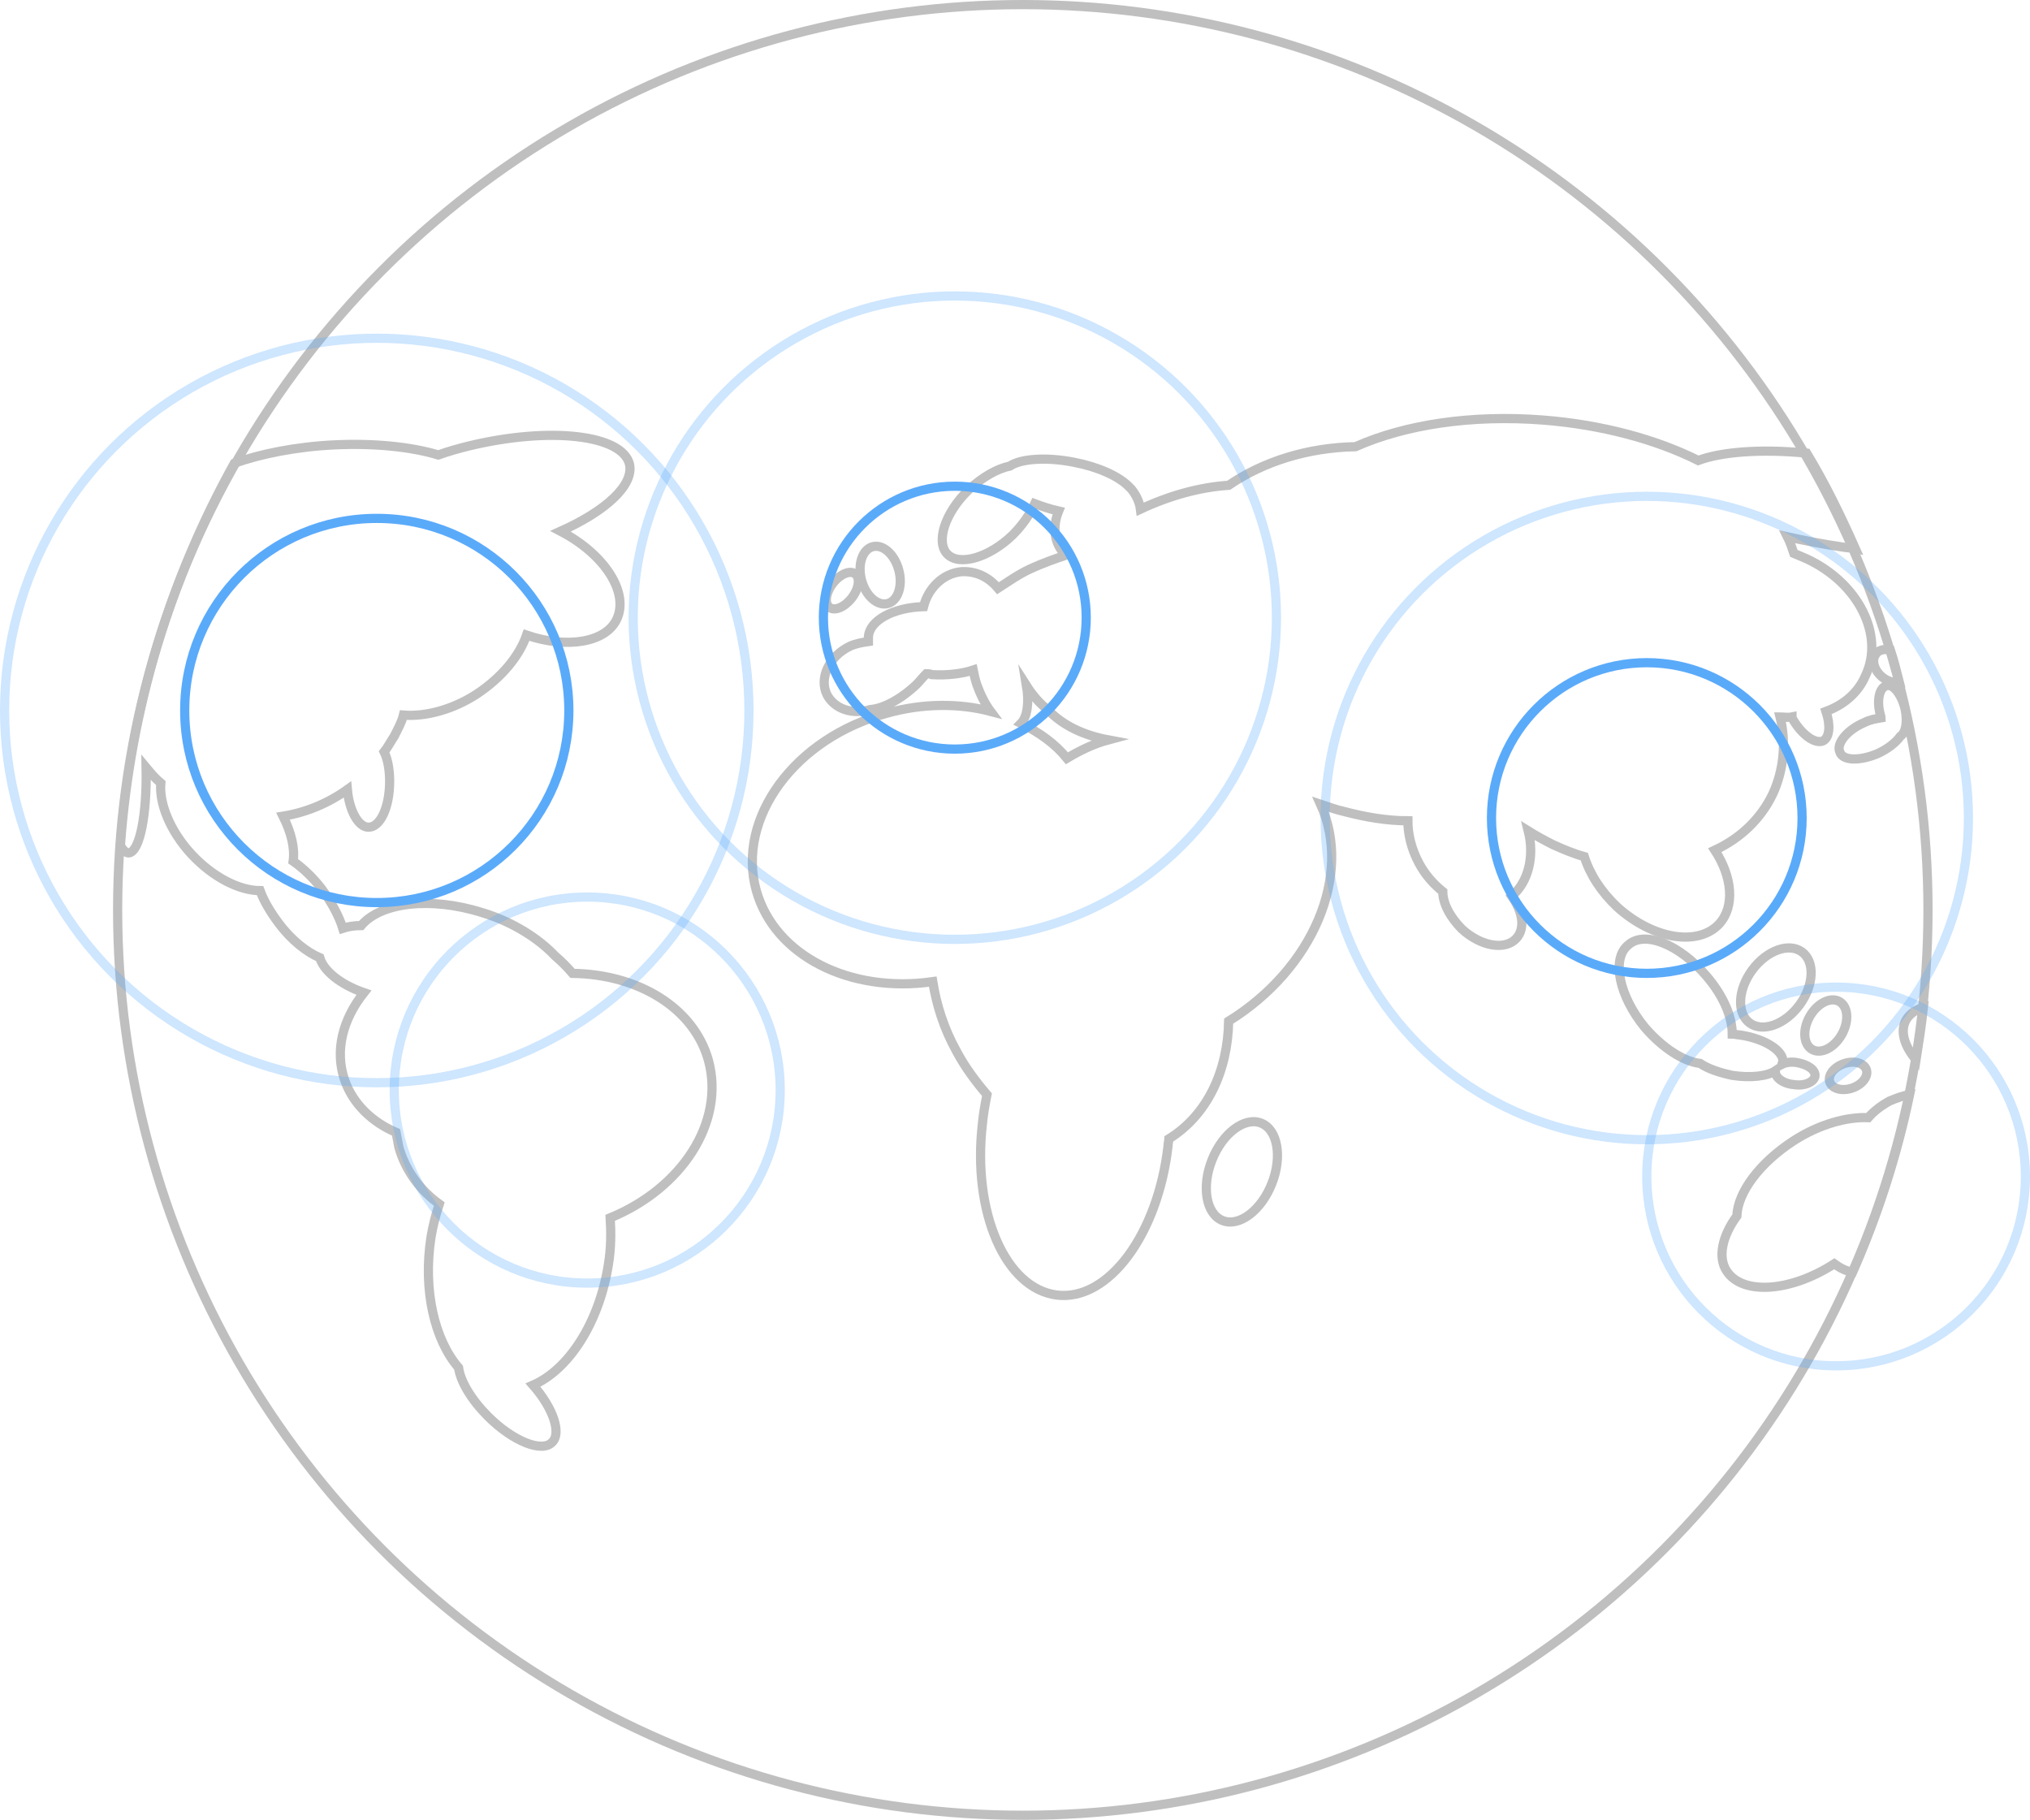 <?xml version="1.0" encoding="utf-8"?>
<!-- Generator: Adobe Illustrator 18.0.0, SVG Export Plug-In . SVG Version: 6.00 Build 0)  -->
<!DOCTYPE svg PUBLIC "-//W3C//DTD SVG 1.1//EN" "http://www.w3.org/Graphics/SVG/1.1/DTD/svg11.dtd">
<svg version="1.1" id="Layer_1" xmlns="http://www.w3.org/2000/svg" xmlns:xlink="http://www.w3.org/1999/xlink" x="0px" y="0px"
	 viewBox="0 0 220.9 198" enable-background="new 0 0 220.9 198" xml:space="preserve">
<g>
	<g>
		<g>
			<defs>
				<circle id="SVGID_9_" cx="111.3" cy="99" r="98.5"/>
			</defs>
			<clipPath id="SVGID_2_">
				<use xlink:href="#SVGID_9_"  overflow="visible"/>
			</clipPath>
			<use xlink:href="#SVGID_9_"  overflow="visible" fill="none" stroke="#BFBFBF" stroke-miterlimit="10"/>
		</g>
		<g>
			<g>
				<path fill="none" d="M111.7,74.6c0.3,1.8,0.1,3.4-0.6,4.1c2,0.9,3.7,2.2,5,3.8c1.5-0.8,3-1.5,4.5-2.1c-2.7-0.5-5-1.6-6.6-3.3
					C113.2,76.6,112.4,75.7,111.7,74.6z"/>
				<path fill="none" d="M199.6,137.6c-4.8,3.1-10.1,3.4-11.7,0.8c-1-1.5-0.5-3.8,1.1-6c0.1-2.6,2.5-5.9,6.2-8.2
					c2.8-1.8,5.8-2.6,8.1-2.5c0.7-0.7,1.5-1.3,2.3-1.7c0.7-0.3,1.4-0.6,2.2-0.7c0.3-1.3,0.5-2.6,0.7-3.9c-1.2-1.4-1.7-2.9-1.2-4.1
					c0.3-0.8,1-1.3,2-1.6c0.4-3.5,0.6-7,0.6-10.6c0-8.5-1.1-16.8-3.1-24.7c-0.5,0.1-1.2-0.1-1.7-0.5c-1-0.7-1.4-1.8-0.9-2.6
					c0.3-0.5,1-0.6,1.6-0.5c-1.1-3.8-2.5-7.5-4.1-11.2c-0.5-0.1-1-0.1-1.5-0.2c-2.1-0.3-4-0.6-5.9-1.1c0.3,0.6,0.6,1.2,0.7,1.8
					c0.5,0.2,0.9,0.3,1.4,0.6c5.6,2.6,8.4,8.3,6.4,12.7c-0.9,1.8-2.4,3.1-4.3,3.9c0.5,1.5,0.5,2.9-0.3,3.2c-0.9,0.5-2.4-0.6-3.4-2.5
					c0,0,0-0.1,0-0.1c-0.4,0-0.8,0-1.3,0c0.7,2.9,0.5,5.8-0.8,8.4c-1.3,2.7-3.5,4.8-6.3,6.1c1.9,3,2.2,6.2,0.5,8
					c-2.3,2.5-7.2,1.7-11.1-1.8c-1.8-1.7-3.1-3.6-3.6-5.5c-1.1-0.3-2.3-0.8-3.4-1.3c-0.9-0.4-1.8-0.9-2.7-1.5c0.7,2.8,0,5.6-1.8,7.1
					c1.2,1.7,1.4,3.5,0.5,4.6c-1.2,1.3-3.8,0.9-5.9-1c-1.4-1.2-2.1-2.8-2.1-4.1c-1-0.8-1.9-1.8-2.6-3.1c-0.8-1.5-1.2-3.1-1.2-4.6
					c-2.3-0.1-4.6-0.4-6.9-1c-0.9-0.2-1.8-0.5-2.6-0.8c3.5,7.7-0.7,17.9-10,23.6c0,5.4-2.3,10.3-6.5,12.8c0,0.3-0.1,0.6-0.1,0.8
					c-1.1,9.6-6.6,16.9-12.1,16.2c-5.6-0.7-9.2-9-8.1-18.6c0.1-1.1,0.3-2.1,0.5-3.2c-1.2-1.4-2.3-2.9-3.3-4.7
					c-1.3-2.5-2.2-5.1-2.6-7.6c-9,1.3-17.2-2.8-19.2-9.9c-2.2-7.9,4.2-16.5,14.2-19.3c3.9-1.1,7.9-1.1,11.3-0.2
					c-0.6-0.8-1.1-1.8-1.5-2.9c-0.2-0.5-0.3-1.1-0.4-1.6c-1.3,0.4-2.8,0.6-4.5,0.5c-0.2,0-0.4,0-0.6-0.1c-0.3,0.4-0.7,0.8-1.1,1.2
					c-1.7,1.6-3.6,2.6-5,2.7c-2,0.6-3.9-0.1-4.7-1.6c-0.9-1.8,0.2-4.2,2.5-5.3c0.6-0.3,1.3-0.5,2-0.5c0-0.1,0-0.3,0-0.5
					c0.1-1.8,2.7-3.1,6-3.3c0.5-2,2-3.6,4.1-3.8c1.6-0.1,3,0.6,4,1.8c1-0.7,2.2-1.5,3.5-2.1c1.3-0.7,2.6-1.2,3.9-1.5
					c0,0,0,0-0.1-0.1c-1.2-1.2-1.4-3-0.7-4.7c-1-0.2-1.9-0.5-2.6-0.8c-0.5,1.1-1.3,2.3-2.4,3.4c-2.6,2.5-5.8,3.5-7.1,2.1
					s-0.3-4.5,2.3-7c1.5-1.4,3.1-2.3,4.5-2.6c1.3-0.8,4-1,7-0.4c2.6,0.5,4.8,1.5,5.9,2.6c0.1,0.1,0.2,0.2,0.3,0.3
					c0.6,0.6,0.9,1.4,1,2.2c3.2-1.6,6.6-2.4,9.6-2.6c3.7-2.6,8.5-4.1,13.8-4.2c5.4-2.3,12.6-3.5,20.4-2.9c6.4,0.5,12.3,2.1,16.9,4.4
					c2.4-0.9,6.6-1.2,11.5-0.9c-17.1-29.1-48.8-48.6-85-48.6c-36.7,0-68.7,20.1-85.7,49.9c2.9-1.1,6.7-1.9,10.9-2
					c4.3-0.2,8.3,0.2,11.3,1.1c1.1-0.4,2.2-0.7,3.4-1c8.8-2.1,16.6-1.2,17.4,2c0.5,2.3-2.5,5.1-7.5,7.3c4.8,2.5,7.5,6.8,6.1,9.6
					c-1.3,2.6-5.4,3.2-9.8,1.7c-0.8,2.3-2.7,4.7-5.4,6.4c-2.7,1.7-5.6,2.5-8,2.3c-0.3,0.8-0.6,1.6-1,2.3c-0.3,0.6-0.7,1.1-1.1,1.7
					c0.3,0.9,0.6,2,0.6,3.2c0,2.8-1.1,5-2.3,5c-1.2,0-2.1-1.8-2.3-4.1c-2.1,1.5-4.5,2.5-7,2.9c0.9,1.7,1.3,3.5,1.1,4.9
					c1,0.7,2.1,1.7,3.1,3c1.2,1.5,2,3,2.3,4.3c0.6-0.2,1.3-0.3,2-0.3c2.1-2.5,7.5-3.2,13.2-1.4c3.4,1.1,6.2,2.8,7.9,4.7
					c0.7,0.5,1.4,1.2,1.9,1.9c7.1,0,13.2,3.6,14.8,9.5c1.8,6.7-2.9,13.9-10.7,17.1c0.1,1.6,0,3.3-0.2,5.1c-1,6.3-4.3,11.4-8.2,13.1
					c2.2,2.5,3.1,5.2,2.1,6.2c-1.2,1.2-4.3-0.1-7-2.8c-1.8-1.8-3-3.8-3.2-5.3c-2.6-3-3.9-8.4-3-14.2c0.2-1.3,0.5-2.5,0.9-3.6
					c-2.1-1.6-3.7-3.7-4.4-6.2c-0.1-0.5-0.2-1.1-0.3-1.6c-2.7-1.1-4.8-3.1-5.6-5.7c-1.1-3.2-0.2-6.6,2.1-9.5
					c-2.6-0.9-4.4-2.3-4.8-3.8c-1.4-0.6-3-1.9-4.5-3.8c-0.9-1.2-1.6-2.4-2-3.5c-2.3,0-5.2-1.4-7.5-4c-2.3-2.5-3.5-5.5-3.3-7.7
					c-0.6-0.5-1.1-1.1-1.6-1.7c0,5.2-0.8,9.2-1.9,9.3c-0.3,0-0.6-0.3-0.9-0.8c-0.2,2.3-0.3,4.7-0.3,7c0,54.4,44.1,98.5,98.5,98.5
					c40.4,0,75-24.3,90.3-59C201,138.4,200.3,138.1,199.6,137.6z M95,59.6c1.1-0.3,2.4,0.8,2.8,2.5c0.4,1.7-0.1,3.3-1.2,3.6
					c-1.1,0.3-2.4-0.8-2.8-2.5C93.4,61.5,93.9,59.9,95,59.6z M90.6,63.4c0.8-1,1.9-1.5,2.4-1c0.6,0.4,0.4,1.6-0.4,2.6
					c-0.8,1-1.9,1.5-2.4,1C89.7,65.6,89.9,64.4,90.6,63.4z M138.4,128.7c-1.2,2.9-3.6,4.7-5.4,4c-1.8-0.7-2.4-3.7-1.2-6.6
					s3.6-4.7,5.4-4C139.1,122.9,139.6,125.8,138.4,128.7z M201.4,118.4c-1.1,0.4-2.2,0.1-2.5-0.7c-0.3-0.8,0.4-1.7,1.6-2.1
					s2.2-0.1,2.5,0.7C203.2,117.1,202.5,118,201.4,118.4z M202.8,78.6c0.6-0.3,1.2-0.4,1.8-0.5c0-0.1-0.1-0.3-0.1-0.4
					c-0.4-1.6,0-3,0.7-3.1c0.8-0.2,1.7,0.9,2,2.5c0.3,1.4,0.1,2.6-0.5,3c-0.4,0.7-1.3,1.4-2.5,1.9c-1.9,0.8-3.8,0.7-4.2-0.2
					C199.7,80.9,200.9,79.5,202.8,78.6z M200,108.9c1,0.5,1.1,2.2,0.3,3.6c-0.8,1.4-2.3,2.1-3.2,1.6c-1-0.5-1.1-2.2-0.3-3.6
					C197.6,109.1,199.1,108.4,200,108.9z M190.6,105.6c1.6-2.1,4-3,5.4-1.9c1.4,1.1,1.4,3.6-0.2,5.8c-1.6,2.1-4,3-5.4,1.9
					C189,110.3,189.1,107.7,190.6,105.6z M178.9,111.7c-2.9-3.4-3.7-7.5-1.8-9c1.9-1.5,5.7,0,8.5,3.4c1.8,2.1,2.8,4.5,2.8,6.3
					c0.3,0,0.5,0.1,0.8,0.1c2.8,0.5,4.9,1.8,4.7,3c0,0.1,0,0.1-0.1,0.2c0.4-0.2,1-0.3,1.6-0.2c1.2,0.2,2.1,0.8,2,1.5
					c-0.1,0.7-1.1,1.1-2.3,0.9c-1.2-0.2-2.1-0.8-2-1.5c0,0,0,0,0-0.1c-0.9,0.6-2.7,0.8-4.7,0.5c-1.4-0.2-2.7-0.7-3.5-1.3
					C183.1,115.4,180.8,114,178.9,111.7z"/>
				<path fill="none" stroke="#BFBFBF" stroke-miterlimit="10" d="M14,92.8c1.2-0.1,2-4.1,1.9-9.3c0.5,0.6,1,1.2,1.6,1.7
					c-0.2,2.2,1,5.2,3.3,7.7c2.4,2.6,5.3,4,7.5,4c0.4,1.1,1.1,2.3,2,3.5c1.4,1.9,3.1,3.2,4.5,3.8c0.4,1.4,2.2,2.9,4.8,3.8
					c-2.3,2.9-3.2,6.3-2.1,9.5c0.9,2.6,3,4.6,5.6,5.7c0.1,0.5,0.2,1.1,0.3,1.6c0.7,2.5,2.3,4.7,4.4,6.2c-0.4,1.2-0.7,2.4-0.9,3.6
					c-0.9,5.8,0.4,11.2,3,14.2c0.2,1.5,1.4,3.5,3.2,5.3c2.7,2.7,5.9,4,7,2.8c1-1,0.1-3.7-2.1-6.2c3.9-1.7,7.2-6.8,8.2-13.1
					c0.3-1.8,0.3-3.5,0.2-5.1c7.8-3.2,12.5-10.4,10.7-17.1c-1.6-5.8-7.7-9.4-14.8-9.5c-0.6-0.7-1.2-1.3-1.9-1.9
					c-1.8-1.9-4.6-3.7-7.9-4.7c-5.7-1.8-11.1-1.1-13.2,1.4c-0.7,0-1.4,0.1-2,0.3c-0.4-1.3-1.2-2.8-2.3-4.3c-1-1.3-2.1-2.3-3.1-3
					c0.2-1.4-0.2-3.1-1.1-4.9c2.5-0.4,4.9-1.4,7-2.9c0.2,2.3,1.2,4.1,2.3,4.1c1.3,0,2.3-2.2,2.3-5c0-1.2-0.2-2.4-0.6-3.2
					c0.4-0.5,0.7-1.1,1.1-1.7c0.4-0.8,0.8-1.5,1-2.3c2.4,0.2,5.4-0.6,8-2.3c2.7-1.8,4.6-4.1,5.4-6.4c4.4,1.5,8.6,0.8,9.8-1.7
					c1.4-2.9-1.3-7.1-6.1-9.6c4.9-2.2,8-5,7.5-7.3c-0.8-3.2-8.6-4.1-17.4-2c-1.2,0.3-2.3,0.6-3.4,1c-3-0.9-7-1.3-11.3-1.1
					c-4.2,0.2-8.1,1-10.9,2C18.6,62.8,14.2,76.9,13.1,92C13.4,92.5,13.7,92.8,14,92.8z"/>
				<path fill="none" stroke="#BFBFBF" stroke-miterlimit="10" d="M203.3,121.6c-2.3-0.1-5.3,0.7-8.1,2.5c-3.7,2.4-6.1,5.6-6.2,8.2
					c-1.6,2.2-2.1,4.5-1.1,6c1.7,2.6,6.9,2.3,11.7-0.8c0.7,0.5,1.3,0.8,2,0.9c2.7-6.1,4.8-12.6,6.2-19.3c-0.7,0.1-1.5,0.4-2.2,0.7
					C204.7,120.3,203.9,120.9,203.3,121.6z"/>
				
					<ellipse transform="matrix(-0.325 -0.946 0.946 -0.325 155.619 345.161)" fill="none" stroke="#BFBFBF" stroke-miterlimit="10" cx="200.9" cy="117.1" rx="1.4" ry="2.1"/>
				
					<ellipse transform="matrix(-0.494 0.869 -0.869 -0.494 393.678 -5.928)" fill="none" stroke="#BFBFBF" stroke-miterlimit="10" cx="198.6" cy="111.5" rx="3" ry="2"/>
				
					<ellipse transform="matrix(-0.593 0.805 -0.805 -0.593 394.41 15.58)" fill="none" stroke="#BFBFBF" stroke-miterlimit="10" cx="193.3" cy="107.5" rx="4.8" ry="3.2"/>
				<path fill="none" stroke="#BFBFBF" stroke-miterlimit="10" d="M184.8,50.1c-4.6-2.3-10.5-3.9-16.9-4.4c-7.8-0.6-15,0.5-20.4,2.9
					c-5.2,0.1-10,1.6-13.8,4.2c-3.1,0.2-6.4,1.1-9.6,2.6c-0.1-0.8-0.5-1.6-1-2.2c-0.1-0.1-0.2-0.2-0.3-0.3c-1.1-1.1-3.3-2.1-5.9-2.6
					c-3-0.6-5.8-0.4-7,0.4c-1.4,0.3-3,1.2-4.5,2.6c-2.6,2.5-3.6,5.7-2.3,7s4.5,0.4,7.1-2.1c1.1-1.1,1.9-2.3,2.4-3.4
					c0.8,0.3,1.7,0.6,2.6,0.8c-0.7,1.7-0.5,3.6,0.7,4.7c0,0,0,0,0.1,0.1c-1.2,0.4-2.6,0.9-3.9,1.5c-1.3,0.6-2.4,1.4-3.5,2.1
					c-1-1.2-2.4-1.9-4-1.8c-2,0.2-3.6,1.8-4.1,3.8c-3.3,0.1-5.9,1.5-6,3.3c0,0.2,0,0.3,0,0.5c-0.7,0.1-1.3,0.2-2,0.5
					c-2.3,1.1-3.4,3.5-2.5,5.3c0.8,1.5,2.7,2.2,4.7,1.6c1.4-0.1,3.3-1.1,5-2.7c0.4-0.4,0.7-0.8,1.1-1.2c0.2,0,0.4,0,0.6,0.1
					c1.7,0.1,3.3-0.1,4.5-0.5c0.1,0.5,0.2,1,0.4,1.6c0.4,1.1,0.9,2.1,1.5,2.9c-3.4-0.9-7.4-0.9-11.3,0.2
					c-10,2.7-16.4,11.4-14.2,19.3c2,7.1,10.2,11.2,19.2,9.9c0.4,2.5,1.2,5.1,2.6,7.6c0.9,1.7,2.1,3.3,3.3,4.7
					c-0.2,1-0.4,2.1-0.5,3.2c-1.1,9.6,2.5,17.9,8.1,18.6c5.6,0.7,11-6.6,12.1-16.2c0-0.3,0.1-0.6,0.1-0.8c4.2-2.6,6.4-7.4,6.5-12.8
					c9.2-5.7,13.5-15.9,10-23.6c0.9,0.3,1.7,0.6,2.6,0.8c2.3,0.6,4.6,1,6.9,1c0,1.5,0.4,3.1,1.2,4.6c0.7,1.3,1.6,2.3,2.6,3.1
					c0,1.3,0.8,2.8,2.1,4.1c2.1,1.9,4.7,2.3,5.9,1c1-1.1,0.7-2.9-0.5-4.6c1.8-1.5,2.5-4.3,1.8-7.1c0.8,0.5,1.7,1,2.7,1.5
					c1.1,0.5,2.3,1,3.4,1.3c0.6,1.9,1.8,3.8,3.6,5.5c3.9,3.5,8.8,4.3,11.1,1.8c1.7-1.9,1.4-5.1-0.5-8c2.8-1.3,5-3.4,6.3-6.1
					c1.2-2.6,1.5-5.6,0.8-8.4c0.4,0,0.8,0.1,1.3,0c0,0,0,0.1,0,0.1c1,1.8,2.5,2.9,3.4,2.5c0.7-0.4,0.8-1.7,0.3-3.2
					c1.9-0.7,3.5-2,4.3-3.9c2.1-4.4-0.8-10.1-6.4-12.7c-0.5-0.2-0.9-0.4-1.4-0.6c-0.2-0.6-0.4-1.2-0.7-1.8c1.8,0.4,3.8,0.8,5.9,1.1
					c0.5,0.1,1,0.1,1.5,0.2c-1.6-3.6-3.3-7.1-5.3-10.4C191.4,48.8,187.2,49.2,184.8,50.1z M116.1,82.5c-1.3-1.6-3-2.8-5-3.8
					c0.7-0.7,0.9-2.3,0.6-4.1c0.7,1.1,1.5,2,2.3,2.6c1.6,1.7,3.9,2.8,6.6,3.3C119.1,80.9,117.6,81.6,116.1,82.5z"/>
				<path fill="none" stroke="#BFBFBF" stroke-miterlimit="10" d="M204.1,71.2c-0.5,0.7-0.1,1.9,0.9,2.6c0.6,0.4,1.2,0.5,1.7,0.5
					c-0.3-1.2-0.6-2.4-1-3.6C205,70.6,204.4,70.7,204.1,71.2z"/>
				<path fill="none" stroke="#BFBFBF" stroke-miterlimit="10" d="M204.3,82c1.1-0.5,2-1.2,2.5-1.9c0.6-0.4,0.8-1.6,0.5-3
					c-0.4-1.6-1.3-2.7-2-2.5c-0.8,0.2-1.1,1.6-0.7,3.1c0,0.1,0.1,0.3,0.1,0.4c-0.6,0.1-1.2,0.2-1.8,0.5c-1.9,0.8-3.1,2.3-2.7,3.2
					C200.5,82.8,202.4,82.8,204.3,82z"/>
				<path fill="none" stroke="#BFBFBF" stroke-miterlimit="10" d="M207.3,111.2c-0.5,1.2,0,2.7,1.2,4.1c0.3-1.9,0.6-3.8,0.8-5.7
					C208.3,109.9,207.6,110.5,207.3,111.2z"/>
				<path fill="none" stroke="#BFBFBF" stroke-miterlimit="10" d="M193.2,116.5C193.2,116.5,193.2,116.5,193.2,116.5
					c-0.1,0.7,0.8,1.4,2,1.5c1.2,0.2,2.2-0.3,2.3-0.9c0.1-0.7-0.8-1.3-2-1.5c-0.6-0.1-1.2,0-1.6,0.2c0-0.1,0.1-0.1,0.1-0.2
					c0.2-1.2-1.9-2.6-4.7-3c-0.3,0-0.5-0.1-0.8-0.1c0-1.9-1-4.2-2.8-6.3c-2.9-3.4-6.7-5-8.5-3.4c-1.9,1.5-1,5.6,1.8,9
					c1.9,2.2,4.2,3.7,6,3.9c0.9,0.6,2.1,1,3.5,1.3C190.5,117.3,192.3,117.1,193.2,116.5z"/>
				
					<ellipse transform="matrix(0.368 -0.93 0.93 0.368 -33.059 206.256)" fill="none" stroke="#BFBFBF" stroke-miterlimit="10" cx="135.1" cy="127.4" rx="5.7" ry="3.5"/>
				
					<ellipse transform="matrix(0.792 0.611 -0.611 0.792 58.261 -42.614)" fill="none" stroke="#BFBFBF" stroke-miterlimit="10" cx="91.7" cy="64.2" rx="1.3" ry="2.3"/>
				
					<ellipse transform="matrix(0.253 0.967 -0.967 0.253 132.172 -45.929)" fill="none" stroke="#BFBFBF" stroke-miterlimit="10" cx="95.8" cy="62.7" rx="3.2" ry="2.1"/>
			</g>
		</g>
	</g>
	<g>
		<g>
			<circle opacity="0.3" fill="none" stroke="#5AAAFA" stroke-miterlimit="10" cx="179.2" cy="89" r="35"/>
		</g>
		<g>
			<circle fill="none" stroke="#5AAAFA" stroke-miterlimit="10" cx="179.2" cy="89" r="16.9"/>
		</g>
		<g>
			<circle opacity="0.3" fill="none" stroke="#5AAAFA" stroke-miterlimit="10" cx="103.9" cy="67.2" r="35"/>
		</g>
		<g>
			<circle fill="none" stroke="#5AAAFA" stroke-miterlimit="10" cx="103.9" cy="67.2" r="14.3"/>
		</g>
		<g>
			<circle opacity="0.3" fill="none" stroke="#5AAAFA" stroke-miterlimit="10" cx="63.9" cy="118.6" r="21"/>
		</g>
		<g opacity="0.3">
			<circle fill="none" stroke="#5AAAFA" stroke-miterlimit="10" cx="199.8" cy="128" r="20.6"/>
		</g>
		<g>
			<circle opacity="0.3" fill="none" stroke="#5AAAFA" stroke-miterlimit="10" cx="41" cy="77.3" r="40.5"/>
		</g>
		<g>
			<circle fill="none" stroke="#5AAAFA" stroke-miterlimit="10" cx="41" cy="77.3" r="20.9"/>
		</g>
	</g>
</g>
</svg>
